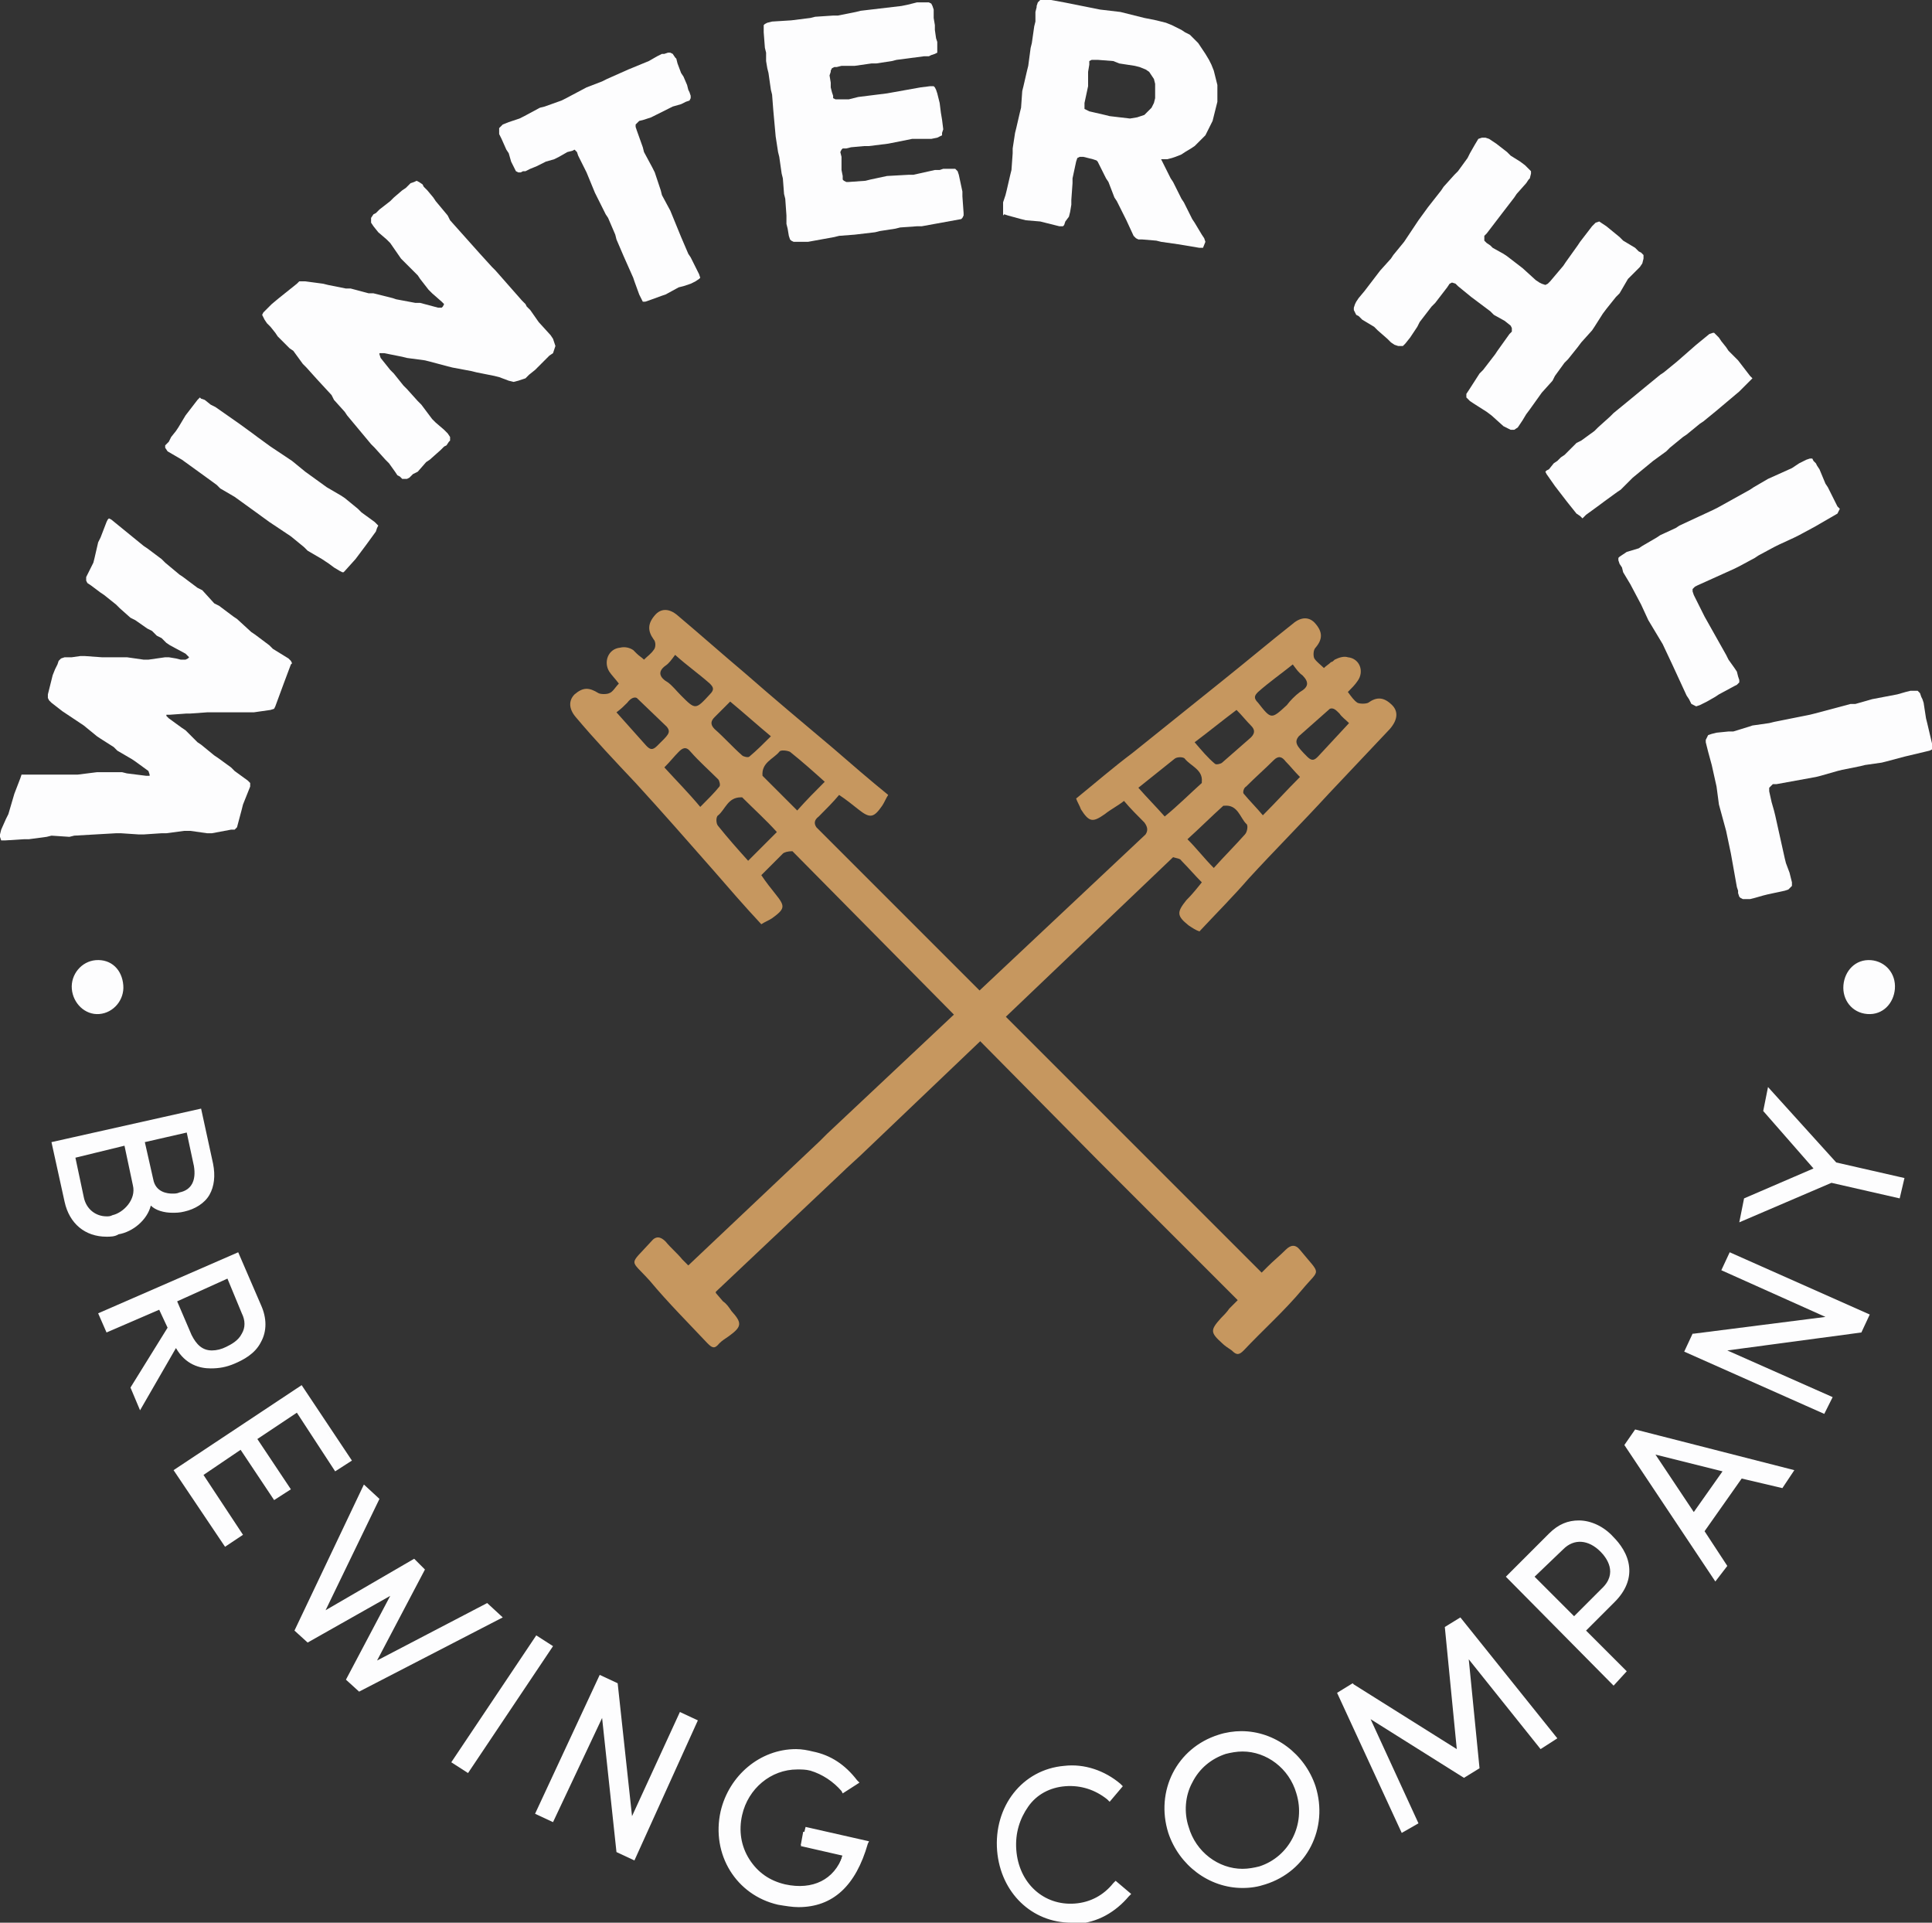 <?xml version="1.0" encoding="utf-8"?>
<!-- Generator: Adobe Illustrator 19.0.1, SVG Export Plug-In . SVG Version: 6.00 Build 0)  -->
<svg version="1.1" id="Layer_1" xmlns="http://www.w3.org/2000/svg" xmlns:xlink="http://www.w3.org/1999/xlink" x="0px" y="0px"
	 viewBox="-224 316.4 161.4 160.6" style="enable-background:new -224 316.4 161.4 160.6;" xml:space="preserve">
<rect x="-224" y="316.4" width="161.4" height="160.6" fill="#333333" stroke="none"/>
<style type="text/css">
	.st0{fill:#FDFDFE;}
	.st1{fill:#C6975F;}
</style>
<g>
	<polygon class="st0" points="-214.7,359.8 -212,362 -211.7,362.2 -210.5,363.1 -210.2,363.4 -209,364.4 -208.7,364.6 -207.5,365.5 
		-207.1,365.7 -206.1,366.8 -205.7,367 -204.5,367.9 -204.2,368.1 -203,369.2 -202.7,369.4 -201.5,370.3 -201.2,370.6 -199.9,371.4 
		-199.7,371.6 -199.6,371.8 -199.7,371.9 -200.3,373.5 -201,375.4 -201.1,375.6 -201.4,375.7 -202.8,375.9 -203.1,375.9 
		-204.5,375.9 -204.9,375.9 -206.3,375.9 -206.7,375.9 -208.1,376 -208.4,376 -209.8,376.1 -210.1,376.1 -210.1,376.2 -209.9,376.4 
		-208.8,377.2 -208.5,377.4 -207.5,378.4 -207.2,378.6 -206.1,379.5 -205.8,379.7 -204.7,380.5 -204.4,380.8 -203.3,381.6 
		-203.1,381.8 -203.1,382.1 -203.7,383.6 -203.8,384 -204.2,385.5 -204.4,385.7 -204.7,385.7 -206.3,386 -206.7,386 -208.1,385.8 
		-208.6,385.8 -210.1,386 -210.5,386 -212,386.1 -212.4,386.1 -213.9,386 -214.3,386 -217.8,386.2 -218.2,386.3 -219.7,386.2 
		-220.1,386.3 -221.6,386.5 -222,386.5 -223.6,386.6 -223.9,386.6 -224,386.3 -224,386.1 -223.9,385.7 -223.5,384.8 -223.3,384.4 
		-222.8,382.7 -222.3,381.4 -222.2,381.1 -222.1,381.1 -221.8,381.1 -220,381.1 -219.6,381.1 -217.9,381.1 -217.5,381.1 
		-215.9,380.9 -215.5,380.9 -213.8,380.9 -213.4,381 -211.8,381.2 -211.5,381.2 -211.5,381.1 -211.6,380.8 -212.7,380 -213,379.8 
		-214.2,379.1 -214.5,378.8 -215.6,378.1 -215.9,377.9 -217,377 -217.3,376.8 -218.5,376 -218.8,375.8 -219.7,375.1 -219.9,374.9 
		-220,374.7 -220,374.4 -219.7,373.2 -219.6,372.8 -219.4,372.3 -219.2,371.9 -219.1,371.6 -218.9,371.4 -218.6,371.3 -218.4,371.3 
		-218,371.3 -217.3,371.2 -216.9,371.2 -215.5,371.3 -215.1,371.3 -213.8,371.3 -213.4,371.3 -212,371.5 -211.6,371.5 -210.2,371.3 
		-209.9,371.3 -209.3,371.4 -208.9,371.5 -208.5,371.5 -208.3,371.4 -208.2,371.3 -208.5,371 -209.8,370.3 -210.1,370.1 
		-210.5,369.7 -210.9,369.5 -211.3,369.1 -211.7,368.9 -212.7,368.2 -213.1,368 -214,367.2 -214.3,366.9 -215.3,366.1 -215.6,365.9 
		-216.4,365.3 -216.7,365.1 -216.8,364.9 -216.8,364.6 -216.2,363.4 -216.1,363 -215.8,361.7 -215.6,361.3 -215.1,360 -215,359.8 
		-214.9,359.7 	"/>
	<polygon class="st0" points="-195.5,357.8 -195.2,358 -194.1,358.9 -193.8,359.2 -192.7,360 -192.5,360.2 -192.4,360.3 
		-192.5,360.5 -192.6,360.8 -193.4,361.9 -194.3,363.1 -195.2,364.1 -195.3,364.2 -195.4,364.2 -195.6,364.1 -196.1,363.8 
		-196.5,363.5 -196.8,363.3 -197.1,363.1 -198.3,362.4 -198.6,362.1 -199.7,361.2 -200,361 -201.2,360.2 -201.5,360 -202.6,359.2 
		-204.4,357.9 -205.6,357.2 -205.9,356.9 -207,356.1 -208.8,354.8 -210,354.1 -210.2,353.8 -210.2,353.6 -210,353.4 -209.9,353.3 
		-209.7,352.9 -209.3,352.4 -209.1,352.1 -208.5,351.1 -207.5,349.8 -207.3,349.6 -207.2,349.7 -206.9,349.8 -206.4,350.2 
		-206,350.4 -204,351.8 -202.9,352.6 -202.5,352.9 -201.4,353.7 -201.1,353.9 -199.9,354.7 -199.6,354.9 -198.5,355.8 -196.7,357.1 
			"/>
	<polygon class="st0" points="-186.6,334.4 -186.4,334.8 -183.9,337.6 -182.9,338.7 -182.6,339 -180.4,341.5 -180.1,341.8 -180,342 
		-179.7,342.3 -179,343.3 -178,344.4 -177.8,344.7 -177.7,345 -177.6,345.3 -177.7,345.6 -177.8,345.9 -178.1,346.1 -179,347 
		-179.3,347.3 -179.8,347.7 -180.1,348 -180.4,348.1 -180.7,348.2 -181.1,348.3 -181.5,348.2 -182.3,347.9 -182.7,347.8 
		-184.2,347.5 -184.6,347.4 -186.2,347.1 -186.6,347 -188.1,346.6 -188.5,346.5 -190,346.3 -190.4,346.2 -191.9,345.9 -192.3,345.9 
		-192.3,346 -192.2,346.3 -191.4,347.3 -191.1,347.6 -190.3,348.6 -190,348.9 -189.1,349.9 -188.8,350.2 -187.9,351.4 -187.6,351.7 
		-186.9,352.3 -186.6,352.6 -186.4,352.9 -186.4,353.2 -186.5,353.3 -186.7,353.6 -186.9,353.7 -187.2,354 -188.1,354.8 -188.4,355 
		-189.1,355.8 -189.5,356 -189.8,356.3 -190,356.4 -190.2,356.4 -190.4,356.4 -190.6,356.2 -190.8,356.1 -191,355.8 -191.5,355.1 
		-191.8,354.8 -192.7,353.8 -193,353.5 -195,351.1 -195.2,350.8 -196.1,349.8 -196.3,349.4 -197.5,348.1 -198.4,347.1 -198.7,346.8 
		-199.5,345.7 -199.8,345.5 -200.8,344.5 -201,344.2 -201.4,343.7 -201.7,343.4 -201.9,343.1 -202,342.9 -202.1,342.7 -202,342.5 
		-201.8,342.3 -201.3,341.8 -200.7,341.3 -199.2,340.1 -199,339.9 -198.8,339.9 -198.5,339.9 -197,340.1 -196.6,340.2 -195.1,340.5 
		-194.7,340.5 -193.2,340.9 -192.8,340.9 -191.2,341.3 -190.9,341.4 -189.3,341.7 -188.9,341.7 -187.4,342.1 -187.1,342.1 -187,342 
		-186.9,341.8 -187.1,341.6 -187.9,340.9 -188.2,340.6 -188.9,339.7 -189.1,339.4 -190.2,338.3 -190.5,338 -191.4,336.7 
		-191.7,336.4 -192.4,335.8 -192.8,335.3 -193,335 -193,334.8 -193,334.6 -192.8,334.3 -192.6,334.2 -192.3,333.9 -191.4,333.2 
		-191.1,332.9 -190.4,332.3 -190.1,332.1 -189.7,331.7 -189.4,331.6 -189.2,331.5 -189,331.6 -188.7,331.8 -188.6,332 -188.3,332.3 
		-187.8,332.9 -187.6,333.2 	"/>
	<polygon class="st0" points="-167.1,322.5 -166.9,322.8 -166.6,323.5 -166.5,323.9 -166.4,324.1 -166.3,324.4 -166.3,324.6 
		-166.4,324.8 -166.7,324.9 -167.1,325.1 -167.8,325.3 -168.2,325.5 -169.2,326 -169.6,326.2 -170.2,326.4 -170.6,326.5 
		-170.7,326.6 -170.9,326.8 -170.9,327 -170.8,327.3 -170.3,328.7 -170.2,329.1 -169.5,330.4 -169.3,330.8 -168.8,332.3 
		-168.7,332.7 -168,334 -167.1,336.2 -166.5,337.6 -166.3,337.9 -165.8,338.9 -165.6,339.3 -165.5,339.6 -165.6,339.7 -165.9,339.9 
		-166.3,340.1 -166.9,340.3 -167.3,340.4 -168.4,341 -168.7,341.1 -169.8,341.5 -170.1,341.6 -170.3,341.6 -170.4,341.4 -170.6,341 
		-171,339.9 -171.1,339.6 -171.9,337.8 -172.5,336.4 -172.6,336 -173.2,334.6 -173.4,334.3 -174.1,332.9 -174.3,332.5 -175,330.8 
		-175.7,329.4 -175.8,329.1 -176,328.9 -176.2,329 -176.6,329.1 -177.3,329.5 -177.7,329.7 -178.4,329.9 -178.8,330.1 -179.2,330.3 
		-179.7,330.5 -180.1,330.7 -180.3,330.7 -180.5,330.8 -180.7,330.8 -180.9,330.7 -181,330.5 -181.1,330.3 -181.3,329.9 
		-181.5,329.2 -181.7,328.9 -182.1,328 -182.3,327.6 -182.3,327.3 -182.3,327.1 -182.2,327 -182,326.8 -181.5,326.6 -180.6,326.3 
		-180.2,326.1 -178.9,325.4 -178.5,325.3 -177.1,324.8 -176.7,324.6 -175,323.7 -173.7,323.2 -173.3,323 -171.5,322.2 -169.8,321.5 
		-169.1,321.1 -168.7,320.9 -168.5,320.9 -168.2,320.8 -168,320.8 -167.8,320.9 -167.6,321.2 -167.5,321.3 -167.4,321.7 	"/>
	<polygon class="st0" points="-143.6,332.4 -143.6,332.8 -143.5,334.2 -143.5,334.4 -143.6,334.6 -143.7,334.7 -147,335.3 
		-147.4,335.3 -148.8,335.4 -149.2,335.5 -150.5,335.7 -150.9,335.8 -152.6,336 -153.9,336.1 -154.3,336.2 -156.5,336.6 
		-157.4,336.6 -157.7,336.6 -157.9,336.5 -158,336.4 -158.1,336.1 -158.2,335.5 -158.3,335.1 -158.3,334.7 -158.3,334.4 -158.4,333 
		-158.5,332.6 -158.6,331.3 -158.7,330.9 -158.9,329.5 -159,329.1 -159.2,327.8 -159.4,325.6 -159.5,324.3 -159.6,323.9 
		-159.8,322.5 -159.9,322.1 -160,321.5 -160,320.8 -160.1,320.4 -160.2,319.1 -160.2,318.7 -160.2,318.5 -160.1,318.4 -159.9,318.3 
		-159.5,318.2 -157.9,318.1 -156.3,317.9 -155.9,317.8 -154.4,317.7 -154,317.7 -152.5,317.4 -152.1,317.3 -148.7,316.9 
		-148.2,316.8 -147.4,316.6 -146.7,316.6 -146.4,316.6 -146.2,316.7 -146.1,316.9 -146,317.2 -146,317.9 -145.9,318.5 -145.9,318.9 
		-145.8,319.6 -145.7,319.9 -145.7,320.3 -145.7,320.6 -145.7,320.8 -145.9,320.9 -146.2,321 -146.4,321.1 -146.8,321.1 
		-149.1,321.4 -149.5,321.5 -150.8,321.7 -151.2,321.7 -152.6,321.9 -153.7,321.9 -154.1,322 -154.3,322 -154.5,322.1 -154.6,322.3 
		-154.6,322.4 -154.7,322.7 -154.6,323.3 -154.6,323.7 -154.5,324.1 -154.4,324.4 -154.4,324.6 -154.2,324.7 -153.9,324.7 
		-153.1,324.7 -152.3,324.5 -149.9,324.2 -147.1,323.7 -146.3,323.6 -146,323.6 -145.9,323.7 -145.8,323.9 -145.7,324.2 
		-145.6,324.6 -145.5,325 -145.4,325.8 -145.3,326.4 -145.2,327.2 -145.3,327.5 -145.3,327.7 -145.5,327.8 -145.7,327.9 -146.2,328 
		-147.4,328 -147.8,328 -149.8,328.4 -151.4,328.6 -151.8,328.6 -152.9,328.7 -153.3,328.8 -153.6,328.8 -153.7,328.9 -153.8,329.1 
		-153.7,329.5 -153.7,330.2 -153.7,330.6 -153.6,331.1 -153.6,331.4 -153.5,331.5 -153.3,331.6 -153.1,331.6 -151.7,331.5 
		-151.3,331.4 -149.9,331.1 -148.1,331 -147.7,331 -145.9,330.6 -145.5,330.6 -145.2,330.5 -144.2,330.5 -144.1,330.6 -144,330.7 
		-143.9,331 	"/>
	<path class="st0" d="M-129,326.2l0.3-0.1l0.3-0.1l0.3-0.3l0.3-0.3l0.2-0.4l0.1-0.4v-0.4v-0.4v-0.4l-0.1-0.4l-0.2-0.3l-0.2-0.3
		l-0.3-0.2l-0.5-0.2l-0.4-0.1l-1.3-0.2l-0.5-0.2l-1.3-0.1h-0.3h-0.2l-0.2,0.1v0.3l-0.1,0.6v0.4v0.4v0.4l-0.3,1.4v0.3v0.2l0.2,0.1
		l0.2,0.1l1.3,0.3l0.4,0.1l1.7,0.2L-129,326.2z M-123.5,337.1h-0.3l-1.8-0.3l-1.4-0.2l-0.4-0.1l-1.2-0.1h-0.3l-0.2-0.1l-0.2-0.2
		l-0.6-1.3l-0.2-0.4l-0.6-1.2l-0.2-0.3l-0.5-1.3l-0.2-0.3l-0.6-1.2l-0.1-0.2l-0.1-0.1l-0.3-0.1l-0.8-0.2h-0.3l-0.2,0.1l-0.1,0.3
		l-0.3,1.4v0.4l-0.1,1.4v0.4l-0.1,0.6l-0.1,0.4l-0.3,0.4l-0.1,0.3l-0.1,0.1h-0.3l-0.4-0.1l-1.2-0.3l-1.2-0.1l-0.4-0.1l-1.1-0.3
		l-0.3-0.1l-0.1,0.1v-0.3v-0.4v-0.4l0.2-0.6l0.1-0.4l0.3-1.3l0.1-0.4l0.1-1.4v-0.4l0.2-1.3l0.1-0.4l0.3-1.3l0.1-0.4l0.1-1.4l0.1-0.4
		l0.3-1.3l0.1-0.4l0.2-1.5l0.1-0.4l0.2-1.4l0.1-0.4v-0.8l0.1-0.4v-0.1l0.1-0.3l0.2-0.2h0.3h0.2h0.4l1.1,0.2l3,0.6l1.7,0.2l0.4,0.1
		l1.6,0.4l1,0.2l0.4,0.1l0.4,0.1l0.5,0.2l0.4,0.2l0.4,0.2l0.3,0.2l0.4,0.2l0.3,0.3l0.4,0.4l0.2,0.3l0.2,0.3l0.2,0.3l0.3,0.5l0.2,0.4
		l0.2,0.5l0.1,0.4l0.1,0.4l0.1,0.4v0.4v0.4v0.6l-0.1,0.4l-0.1,0.4l-0.1,0.4l-0.1,0.4l-0.2,0.4l-0.2,0.4l-0.2,0.4l-0.3,0.3l-0.3,0.3
		l-0.3,0.3l-0.3,0.2l-0.5,0.3l-0.3,0.2l-0.5,0.2l-0.3,0.1l-0.4,0.1h-0.3h-0.2l0.1,0.2l0.7,1.4l0.2,0.3l0.7,1.4l0.2,0.3l0.7,1.4
		l0.2,0.3l0.6,1l0.2,0.3l0.1,0.3L-123.5,337.1z"/>
	<polygon class="st0" points="-96.2,350.6 -96.5,351 -96.8,351.5 -97,351.8 -97.2,352.1 -97.5,352.3 -97.8,352.3 -98,352.2 
		-98.4,352 -99.4,351.1 -99.8,350.8 -100.9,350.1 -101.2,349.9 -101.5,349.6 -101.5,349.3 -101.3,349 -100.4,347.6 -100.1,347.3 
		-99.1,346 -98.9,345.7 -97.9,344.3 -97.7,344.1 -97.7,343.8 -97.8,343.6 -98.3,343.2 -99.2,342.7 -99.5,342.4 -101.1,341.2 
		-102.2,340.3 -102.4,340.1 -102.7,340 -102.9,340.1 -103.1,340.4 -104.1,341.7 -104.4,342 -105.4,343.3 -105.6,343.7 -106.2,344.6 
		-106.6,345.1 -106.8,345.3 -107.2,345.3 -107.5,345.2 -107.8,345 -108.1,344.7 -108.9,344 -109.2,343.7 -110.2,343.1 -110.5,342.8 
		-110.7,342.7 -110.8,342.5 -110.9,342.3 -110.9,342.1 -110.8,341.8 -110.7,341.6 -110.5,341.3 -110,340.7 -108.7,339 -107.8,338 
		-107.6,337.7 -106.7,336.6 -106.5,336.3 -105.7,335.1 -105.5,334.8 -104.7,333.7 -103.6,332.3 -103.4,332 -102.5,331 -102.2,330.7 
		-101.4,329.6 -101.2,329.2 -100.8,328.5 -100.5,328 -100.2,327.9 -99.9,327.9 -99.6,328 -99.3,328.2 -99,328.4 -98.1,329.1 
		-97.8,329.4 -97,329.9 -96.6,330.2 -96.4,330.4 -96.1,330.7 -96.1,330.9 -96.2,331.3 -96.3,331.4 -96.5,331.7 -97.3,332.6 
		-97.5,332.9 -98.5,334.2 -99.8,335.9 -100,336.1 -100,336.4 -100,336.5 -99.8,336.7 -99.5,336.9 -99.3,337.1 -98.4,337.6 
		-98.1,337.8 -96.8,338.8 -95.7,339.8 -95.4,340 -95.2,340.1 -94.9,340.2 -94.7,340.1 -94.5,339.9 -93.4,338.6 -93.2,338.3 
		-92.2,336.9 -92,336.6 -91,335.3 -90.7,335 -90.4,334.9 -90.1,335.1 -89.8,335.3 -88.7,336.2 -88.4,336.5 -87.4,337.1 -87.1,337.4 
		-86.9,337.5 -86.7,337.7 -86.7,338 -86.8,338.4 -87,338.7 -87.7,339.4 -88,339.7 -88.7,340.9 -89,341.2 -89.8,342.2 -90.1,342.6 
		-90.8,343.7 -91,344 -91.9,345 -92.2,345.4 -93,346.4 -93.3,346.7 -94.1,347.8 -94.3,348.2 -95.2,349.2 	"/>
	<polygon class="st0" points="-88.6,357.3 -88.9,357.5 -90,358.3 -90.4,358.6 -91.5,359.4 -91.7,359.6 -91.8,359.7 -92,359.5 
		-92.3,359.3 -93.1,358.3 -94.1,357 -94.8,356 -94.9,355.8 -94.8,355.7 -94.6,355.6 -94.2,355.1 -93.9,354.9 -93.6,354.6 
		-93.3,354.4 -92.3,353.4 -91.9,353.2 -90.8,352.4 -90.5,352.1 -89.5,351.2 -89.2,350.9 -88.1,350 -86.4,348.6 -85.3,347.7 
		-85,347.5 -83.9,346.6 -82.3,345.2 -81.2,344.3 -80.9,344.2 -80.8,344.2 -80.6,344.4 -80.4,344.6 -80.2,344.9 -79.8,345.4 
		-79.6,345.7 -78.8,346.5 -77.8,347.8 -77.6,348 -77.7,348.1 -77.9,348.3 -78.4,348.8 -78.7,349.1 -80.6,350.7 -81.7,351.6 
		-82,351.8 -83.1,352.7 -83.4,352.9 -84.5,353.8 -84.8,354.1 -85.9,354.9 -87.6,356.3 	"/>
	<polygon class="st0" points="-81.4,375 -81.8,375.2 -82,375.3 -82.3,375.4 -82.5,375.3 -82.7,375.2 -82.8,375 -82.9,374.8 
		-83.1,374.5 -84.3,371.9 -85.1,370.2 -86.3,368.2 -86.9,366.9 -87.8,365.2 -88.4,364.2 -88.5,363.8 -88.7,363.5 -88.8,363.2 
		-88.8,363 -88.7,362.9 -88.4,362.7 -88.1,362.5 -87.1,362.2 -86.8,362 -85.6,361.3 -85.3,361.1 -84,360.5 -83.7,360.3 -80.9,359 
		-80.5,358.8 -77.8,357.3 -77.5,357.1 -76.3,356.4 -74.3,355.5 -73.7,355.1 -73.3,354.9 -73.1,354.8 -72.8,354.7 -72.6,354.7 
		-72.5,354.9 -72.3,355.1 -72.2,355.3 -72,355.6 -71.5,356.8 -71.3,357.1 -70.5,358.7 -70.3,358.9 -70.4,359.1 -70.5,359.3 
		-72.4,360.4 -73.7,361.1 -74.1,361.3 -75.4,361.9 -75.8,362.1 -77.1,362.8 -77.4,363 -78.7,363.7 -79.1,363.9 -82.2,365.3 
		-82.4,365.4 -82.5,365.5 -82.6,365.6 -82.6,365.8 -82.5,366.1 -82.1,366.9 -81.8,367.5 -81.6,367.9 -79.8,371.1 -79.6,371.5 
		-79.1,372.2 -78.9,372.5 -78.8,372.9 -78.7,373.2 -78.7,373.4 -78.9,373.6 -79.1,373.7 -80.4,374.4 -80.7,374.6 	"/>
	<polygon class="st0" points="-77.4,391.4 -77.8,391.5 -78.1,391.5 -78.4,391.5 -78.6,391.4 -78.7,391.3 -78.8,391 -78.8,390.8 
		-78.9,390.5 -79.4,387.7 -79.8,385.8 -80.4,383.6 -80.6,382.1 -81,380.3 -81.3,379.2 -81.4,378.8 -81.5,378.4 -81.5,378.2 
		-81.4,378 -81.3,377.8 -81,377.7 -80.6,377.6 -79.6,377.5 -79.2,377.5 -77.9,377.1 -77.6,377 -76.2,376.8 -75.8,376.7 -72.8,376.1 
		-72.4,376 -69.4,375.2 -69,375.2 -67.6,374.8 -65.5,374.4 -64.8,374.2 -64.4,374.1 -64.2,374.1 -63.8,374.1 -63.7,374.2 
		-63.6,374.3 -63.5,374.6 -63.4,374.8 -63.3,375.1 -63.1,376.4 -63,376.8 -62.6,378.5 -62.6,378.8 -62.6,379 -62.8,379.1 
		-64.9,379.6 -66.4,380 -66.8,380.1 -68.2,380.3 -68.6,380.4 -70.1,380.7 -70.5,380.8 -71.9,381.2 -72.3,381.3 -75.6,381.9 
		-75.9,381.9 -76,382 -76.1,382.1 -76.2,382.2 -76.2,382.5 -76,383.4 -75.8,384.1 -75.7,384.5 -74.9,388.1 -74.8,388.5 -74.5,389.3 
		-74.4,389.7 -74.3,390.1 -74.3,390.4 -74.5,390.6 -74.6,390.7 -74.9,390.8 -76.3,391.1 -76.7,391.2 	"/>
	<g>
		<path class="st0" d="M-213.7,398.7c0.1,1.2-0.8,2.3-2,2.4s-2.2-0.9-2.3-2.1s0.8-2.3,2-2.4C-214.7,396.5-213.8,397.4-213.7,398.7"
			/>
		<path class="st0" d="M-211.5,415c0.3,1.3,1.4,1.6,2.5,1.4c1.2-0.3,1.7-1.3,1.4-2.5l-0.7-3.1l-4,0.9L-211.5,415z M-213.3,411.9
			l-4.7,1l0.8,3.6c0.3,1.4,1.5,2,2.7,1.7c1.1-0.2,2.3-1.5,1.9-2.9L-213.3,411.9z M-211.6,416.6c0,1.3-1.2,2.5-2.6,2.8
			c-1.8,0.4-3.6-0.5-4.1-2.6l-1.1-4.8l12-2.7l1,4.4c0.4,1.9-0.4,3.4-2.3,3.8C-209.8,417.7-211,417.6-211.6,416.6"/>
		<path class="st0" d="M-211.9,411.8l0.7,3.1c0.2,1.1,1.2,1.2,1.6,1.2c0.2,0,0.4,0,0.6-0.1c1-0.2,1.4-1,1.2-2.2l-0.6-2.8
			L-211.9,411.8z M-209.6,416.6c-1.1,0-1.9-0.6-2.1-1.6l-0.8-3.6l4.5-1l0.7,3.3c0.3,1.4-0.3,2.5-1.6,2.8
			C-209.1,416.6-209.4,416.6-209.6,416.6 M-217.7,413.1l0.7,3.3c0.2,1,1,1.6,1.9,1.6c0.2,0,0.3,0,0.5-0.1c0.9-0.2,2-1.3,1.7-2.5
			l-0.7-3.3L-217.7,413.1z M-215,418.5c-1.2,0-2.2-0.8-2.4-2l-0.9-3.8l5.2-1.2l0.8,3.8c0.3,1.5-0.9,2.9-2.1,3.2
			C-214.6,418.5-214.8,418.5-215,418.5 M-219.1,412.2l1,4.5c0.3,1.5,1.5,2.5,3,2.5c0.3,0,0.5,0,0.8-0.1c1.1-0.3,2.4-1.4,2.4-2.5
			v-0.9l0.5,0.8c0.4,0.6,1,0.9,1.8,0.9c0.3,0,0.6,0,0.9-0.1c0.8-0.2,1.5-0.6,1.8-1.2c0.4-0.6,0.5-1.4,0.3-2.3l-0.9-4.1L-219.1,412.2
			z M-215.1,419.7c-1.8,0-3.1-1.1-3.5-2.9l-1.1-5l12.5-2.8l1,4.6c0.2,1,0.1,1.9-0.3,2.6c-0.4,0.7-1.2,1.2-2.1,1.4
			c-0.4,0.1-0.7,0.1-1,0.1c-0.7,0-1.4-0.2-1.8-0.6c-0.3,1.2-1.5,2.2-2.7,2.4C-214.4,419.7-214.8,419.7-215.1,419.7"/>
		<path class="st0" d="M-204.8,422.9l-4.7,2l1.3,3c0.7,1.6,2.1,1.6,3.3,1.1c1.2-0.5,2.1-1.6,1.5-3.1L-204.8,422.9z M-212.2,433.7
			l-0.6-1.3l3.1-5l-0.8-1.9l-4.5,1.9l-0.5-1.1l11.3-4.9l1.8,4.2c1,2.3-0.4,3.9-2.1,4.6c-1.7,0.7-3.7,0.7-4.7-1.5L-212.2,433.7z"/>
		<path class="st0" d="M-209.2,425.1l1.2,2.8c0.4,0.8,0.9,1.3,1.7,1.3c0.4,0,0.8-0.1,1.2-0.3c0.4-0.2,1-0.5,1.3-1.1
			c0.3-0.5,0.3-1.1,0-1.7l-1.2-2.9L-209.2,425.1z M-206.2,429.6c-0.7,0-1.6-0.3-2.2-1.6l-1.4-3.2l5.2-2.2l1.4,3.3
			c0.3,0.8,0.3,1.5-0.1,2.1c-0.4,0.7-1.1,1.1-1.6,1.3C-205.3,429.5-205.8,429.6-206.2,429.6 M-212.5,432.4l0.3,0.8l3-5l0.2,0.4
			c0.5,1.2,1.5,1.8,2.6,1.8c0.5,0,1.2-0.1,1.8-0.4c0.6-0.3,1.5-0.8,2-1.6c0.4-0.8,0.4-1.7,0-2.7l-1.7-4l-10.8,4.7l0.3,0.6l4.4-1.9
			l1,2.3L-212.5,432.4z M-212.3,434.2l-0.8-1.9l3.1-5l-0.7-1.5l-4.4,1.9l-0.7-1.6l11.7-5.1l1.9,4.4c0.5,1.1,0.5,2.2,0,3.1
			c-0.5,1-1.5,1.5-2.2,1.8c-0.7,0.3-1.3,0.4-2,0.4c-0.9,0-2.1-0.3-2.9-1.7L-212.3,434.2z"/>
	</g>
	<polygon class="st0" points="-195,438.3 -195.9,438.9 -199.2,434.1 -202.9,436.6 -200.1,440.8 -201.1,441.5 -203.9,437.2 
		-207.4,439.6 -204.1,444.6 -205.1,445.3 -209.1,439.3 -198.9,432.4 	"/>
	<path class="st0" d="M-208.7,439.3l3.7,5.6l0.6-0.4l-3.3-5l4-2.6l2.8,4.2l0.6-0.4l-2.8-4.2l4.2-2.8l3.2,4.9l0.6-0.4l-3.6-5.4
		L-208.7,439.3z M-205.2,445.6l-4.3-6.4l10.7-7.1l4.2,6.3l-1.4,0.9l-3.2-4.9l-3.3,2.2l2.8,4.2l-1.4,0.9l-2.8-4.2l-3.1,2.1l3.3,5
		L-205.2,445.6z"/>
	<polygon class="st0" points="-182.4,451.4 -193.9,457.4 -194.7,456.6 -190.7,449 -198.2,453.2 -199,452.5 -193.5,440.7 
		-192.6,441.6 -197.3,451.5 -189.4,446.9 -188.7,447.6 -193,455.7 -183.3,450.5 	"/>
	<path class="st0" d="M-194.4,456.5l0.5,0.5l11.1-5.7l-0.5-0.5l-10.3,5.4l4.6-8.7l-0.4-0.4l-8.5,4.9l5.1-10.5l-0.5-0.5l-5.4,11.4
		l0.5,0.5l8.1-4.6L-194.4,456.5z M-194,457.7l-1.1-1l3.7-7l-6.9,3.9l-1.1-1l5.8-12.2l1.3,1.2l-4.5,9.3l7.4-4.3l0.9,0.9l-4,7.6
		l9.2-4.8l1.3,1.2L-194,457.7z"/>
	
		<rect x="-182.6" y="452.5" transform="matrix(-0.832 -0.554 0.554 -0.832 -587.773 739.54)" class="st0" width="1.2" height="12.3"/>
	<path class="st0" d="M-185.6,463.4l0.6,0.4l6.5-9.8l-0.6-0.4L-185.6,463.4z M-184.9,464.5l-1.4-0.9l7.1-10.6l1.4,0.9L-184.9,464.5z
		"/>
	<polygon class="st0" points="-172.2,471 -173.5,459 -177.9,468.3 -178.9,467.8 -173.8,456.7 -172.6,457.2 -171.3,469.1 -167,459.8 
		-165.9,460.3 -171.1,471.5 	"/>
	<path class="st0" d="M-172,470.8l0.7,0.3l5-10.7l-0.6-0.3l-4.6,9.9l-1.3-12.6l-0.8-0.4l-5,10.7l0.6,0.3l4.6-9.9L-172,470.8z
		 M-171,471.8l-1.5-0.7l-1.2-11.2l-4.1,8.7l-1.5-0.7l5.4-11.6l1.5,0.7l1.2,11.1l4-8.7l1.5,0.7L-171,471.8z"/>
	<g>
		<path class="st0" d="M-152,470.5c-0.9,4.1-3.5,5.6-6.9,4.8c-3.4-0.8-5.4-4.1-4.6-7.5c0.8-3.4,4-5.6,7.4-4.8
			c1.5,0.3,2.7,1.2,3.5,2.3l-1,0.6c-0.7-0.8-1.6-1.5-2.8-1.7c-2.8-0.6-5.4,1.1-6,3.9c-0.6,2.8,1,5.5,3.7,6.1
			c2.6,0.6,4.5-0.5,5.1-2.9l-3.5-0.8l0.2-1.1L-152,470.5z"/>
		<path class="st0" d="M-157.5,463.1c-2.8,0-5.2,2-5.8,4.8c-0.7,3.3,1.2,6.5,4.4,7.2c0.6,0.1,1.1,0.2,1.6,0.2c2.5,0,4.2-1.6,5-4.5
			l-4.3-1l-0.1,0.6l3.5,0.8l-0.1,0.3c-0.7,2.5-2.8,3.6-5.4,3c-1.4-0.3-2.6-1.2-3.3-2.4c-0.7-1.2-1-2.6-0.6-4
			c0.6-2.5,2.7-4.2,5.1-4.2c0.4,0,0.8,0,1.2,0.1c1.1,0.2,2,0.8,2.8,1.7l0.6-0.4c-0.8-1-1.9-1.7-3.2-1.9
			C-156.6,463.1-157.1,463.1-157.5,463.1 M-157.3,475.7L-157.3,475.7c-0.5,0-1.1-0.1-1.7-0.2c-3.5-0.8-5.6-4.2-4.8-7.8
			c0.7-3,3.3-5.2,6.3-5.2c0.5,0,1,0.1,1.4,0.2c1.5,0.3,2.7,1.1,3.7,2.4l0.2,0.2l-1.4,0.9l-0.1-0.2c-0.7-0.8-1.6-1.4-2.6-1.7
			c-0.4-0.1-0.7-0.1-1.1-0.1c-2.2,0-4.1,1.6-4.6,3.8c-0.3,1.3-0.1,2.6,0.6,3.7c0.7,1.1,1.7,1.8,3,2.1c2.3,0.5,4.1-0.4,4.8-2.4
			l-3.5-0.8l0.4-1.6l5.3,1.2l-0.1,0.2C-152.5,473.9-154.4,475.7-157.3,475.7"/>
		<path class="st0" d="M-129.8,474.5c-1,1.2-2.5,2.1-4.2,2.2c-3.5,0.3-6.2-2.3-6.5-5.8s1.9-6.5,5.4-6.8c1.7-0.1,3.3,0.4,4.5,1.5
			l-0.7,0.9c-1-0.8-2.3-1.3-3.7-1.2c-2.8,0.2-4.6,2.7-4.3,5.5c0.2,2.8,2.4,4.9,5.2,4.7c1.4-0.1,2.6-0.8,3.4-1.8L-129.8,474.5z"/>
		<path class="st0" d="M-134.5,464.4c-0.2,0-0.4,0-0.5,0c-3.2,0.3-5.5,3.1-5.2,6.5c0.3,3.2,2.7,5.5,5.7,5.5l0,0c0.2,0,0.3,0,0.5,0
			c1.5-0.1,2.9-0.8,3.9-1.9l-0.5-0.4c-0.9,1-2.1,1.6-3.4,1.7c-2.9,0.3-5.2-1.9-5.5-4.9c-0.1-1.5,0.2-2.8,1.1-3.9
			c0.8-1.1,2.1-1.8,3.5-1.9c1.3-0.1,2.6,0.3,3.7,1.1l0.4-0.5C-131.9,464.9-133.2,464.4-134.5,464.4 M-134.5,477L-134.5,477
			c-3.3,0-5.9-2.5-6.2-6c-0.3-3.7,2.1-6.8,5.6-7.1c1.7-0.2,3.4,0.4,4.7,1.5l0.2,0.2l-1.1,1.3l-0.2-0.2c-1-0.8-2.2-1.2-3.5-1.1
			c-1.3,0.1-2.4,0.7-3.1,1.7c-0.7,1-1.1,2.2-1,3.6c0.2,2.8,2.3,4.7,4.9,4.5c1.3-0.1,2.4-0.7,3.2-1.7l0.2-0.2l1.3,1.1l-0.2,0.2
			c-1.1,1.3-2.6,2.2-4.4,2.3C-134.1,477-134.3,477-134.5,477"/>
		<path class="st0" d="M-118.7,472.4c2.7-0.8,4.1-3.7,3.3-6.4c-0.8-2.7-3.6-4.3-6.3-3.4c-2.7,0.8-4.1,3.7-3.2,6.4
			C-124.1,471.8-121.4,473.3-118.7,472.4 M-122.1,461.5c3.3-1,6.8,0.8,7.8,4.2c1,3.3-0.7,6.8-4,7.9c-3.3,1-6.7-0.8-7.8-4.2
			C-127.1,466.1-125.4,462.6-122.1,461.5"/>
		<path class="st0" d="M-120.2,462.7c-0.5,0-1,0.1-1.4,0.2c-1.2,0.4-2.2,1.2-2.8,2.4c-0.6,1.1-0.7,2.5-0.3,3.7
			c0.6,2.1,2.5,3.5,4.5,3.5c0.5,0,1-0.1,1.4-0.2c2.5-0.8,3.9-3.5,3.1-6.1C-116.3,464.1-118.2,462.7-120.2,462.7 M-120.2,472.9
			c-2.3,0-4.3-1.5-5-3.8c-0.4-1.4-0.3-2.8,0.3-4.1c0.6-1.3,1.7-2.2,3.1-2.6c0.5-0.2,1-0.2,1.6-0.2c2.3,0,4.3,1.5,5.1,3.8
			c0.9,2.9-0.6,5.8-3.4,6.7C-119.1,472.8-119.7,472.9-120.2,472.9 M-120.2,461.5c-0.6,0-1.2,0.1-1.8,0.3c-3.2,1-4.9,4.3-3.8,7.6
			c0.8,2.6,3.1,4.3,5.7,4.3l0,0c0.6,0,1.2-0.1,1.8-0.3c3.2-1,4.9-4.3,3.9-7.5C-115.3,463.2-117.6,461.5-120.2,461.5 M-120.2,474.1
			L-120.2,474.1c-2.8,0-5.3-1.9-6.2-4.6c-1.1-3.5,0.7-7.1,4.2-8.2c0.6-0.2,1.3-0.3,1.9-0.3c2.8,0,5.3,1.9,6.2,4.6
			c1.1,3.5-0.7,7.1-4.2,8.2C-118.9,474-119.5,474.1-120.2,474.1"/>
	</g>
	<polygon class="st0" points="-103,452.3 -102,451.7 -94.3,461.4 -95.3,462 -101.7,454 -100.7,463.8 -101.7,464.4 -110.1,459.2 
		-105.8,468.5 -106.8,469.1 -112,457.9 -111,457.2 -102,462.9 	"/>
	<path class="st0" d="M-111.7,458l5,10.8l0.6-0.3l-4.6-9.9l8.9,5.6l0.7-0.5l-1-10.5l6.8,8.5l0.5-0.3l-7.4-9.3l-0.7,0.4l1.1,11
		l-9.3-5.9L-111.7,458z M-106.9,469.5l-5.4-11.7l1.3-0.8l0.1,0.1l8.6,5.4l-1-10.2l1.3-0.8l8.1,10.1l-1.4,0.9l-6-7.5l0.9,9.1
		l-1.3,0.8l-7.8-4.9l4,8.7L-106.9,469.5z"/>
	<g>
		<path class="st0" d="M-96.1,448.1l3.6,3.7l2.5-2.5c1.2-1.2,0.8-2.6-0.1-3.5c-0.9-0.9-2.3-1.4-3.4-0.2L-96.1,448.1z M-94.4,444.7
			c1.8-1.8,3.8-1.1,5.1,0.2c1.3,1.3,1.9,3.3,0.2,5.1l-2.6,2.6l3.4,3.4l-0.9,0.8l-8.6-8.8L-94.4,444.7z"/>
		<path class="st0" d="M-95.8,448.1l3.3,3.3l2.3-2.3c1.4-1.3,0.4-2.6-0.1-3.1c-1-1-2.2-1.1-3.1-0.2L-95.8,448.1z M-92.5,452.1l-4-4
			l2.8-2.7c1.1-1.1,2.6-1,3.8,0.2c1,1,1.5,2.5,0.1,3.8L-92.5,452.1z M-97.5,448.1l8.3,8.4l0.5-0.5l-3.4-3.4l2.8-2.7
			c0.8-0.8,1.1-1.6,1-2.5c-0.1-0.8-0.5-1.6-1.2-2.2c-0.8-0.8-1.7-1.2-2.6-1.2c-0.8,0-1.5,0.3-2.2,1L-97.5,448.1z M-89.2,457.2
			l-9-9.1l3.6-3.6c0.8-0.8,1.6-1.1,2.5-1.1c1,0,2.1,0.5,2.9,1.4c0.5,0.5,1.2,1.4,1.3,2.5c0.1,1-0.3,2-1.2,2.9l-2.4,2.4l3.4,3.4
			L-89.2,457.2z"/>
	</g>
	<path class="st0" d="M-86.3,437.5l3.8,5.6l2.8-4L-86.3,437.5z M-80.7,448l-7.3-11l0.7-1l12.8,3.2l-0.7,1l-3.4-0.8l-3.3,4.6l1.9,2.9
		L-80.7,448z"/>
	<path class="st0" d="M-85.7,437.9l3.2,4.8l2.4-3.4L-85.7,437.9z M-82.6,443.6l-4.3-6.5l7.6,1.9L-82.6,443.6z M-87.7,437.1l7,10.5
		l0.4-0.6l-1.9-2.9l3.5-4.9l3.4,0.8l0.4-0.6l-12.2-3.1L-87.7,437.1z M-80.7,448.5l-7.6-11.4l0.9-1.3l13.3,3.4l-1,1.5l-3.4-0.8
		l-3.1,4.4l1.9,2.9L-80.7,448.5z"/>
	<polygon class="st0" points="-68.7,427.3 -80.7,428.9 -71.2,433 -71.7,434.1 -83,429.1 -82.4,428 -70.6,426.5 -79.9,422.3 
		-79.5,421.2 -68.2,426.2 	"/>
	<path class="st0" d="M-82.6,429l10.8,4.8l0.3-0.6l-10-4.4l12.7-1.7l0.3-0.7l-10.8-4.8l-0.3,0.6l9.9,4.4l-12.6,1.6L-82.6,429z
		 M-71.6,434.5l-11.7-5.2l0.7-1.5h0.1l11-1.4l-8.7-3.9l0.7-1.5l11.7,5.2l-0.7,1.5l-11.2,1.5l8.8,3.9L-71.6,434.5z"/>
	<polygon class="st0" points="-65,415 -65.3,416.2 -70.9,415 -78.3,418 -78,416.7 -72,414.1 -76.3,409.2 -76,407.8 -70.6,413.8 	"/>
	<path class="st0" d="M-77.8,416.8l-0.2,0.8l7.1-2.9l5.4,1.2l0.2-0.7l-5.4-1.2l-0.1-0.1l-5.1-5.6l-0.2,0.8l4.5,5.1L-77.8,416.8z
		 M-78.7,418.5l0.4-2l5.8-2.5l-4.2-4.8l0.4-2l5.7,6.3l5.7,1.3l-0.4,1.7l-5.7-1.3L-78.7,418.5z"/>
	<g>
		<path class="st1" d="M-160.3,381.2L-160.3,381.2c-0.1-1.1,0.9-1.4,1.4-2c0.1-0.2,0.7-0.1,0.9,0c1,0.8,1.9,1.6,2.9,2.5
			c-0.8,0.8-1.5,1.5-2.3,2.4C-158.3,383.2-159.3,382.2-160.3,381.2 M-161.5,388.3c-0.9-1-1.7-1.9-2.5-2.9c-0.2-0.2-0.2-0.8,0-0.9
			c0.6-0.5,0.8-1.5,1.9-1.5h0.1c1,1,2,1.9,2.9,2.9C-160,386.8-160.7,387.5-161.5,388.3 M-165.5,383.8c-1-1.2-2-2.2-3-3.3
			c0.5-0.5,0.8-0.9,1.2-1.3c0.3-0.3,0.6-0.5,1,0c0.7,0.8,1.5,1.5,2.3,2.3c0.1,0.1,0.2,0.5,0.1,0.6
			C-164.3,382.6-164.9,383.2-165.5,383.8 M-170,378.7c-0.8-0.9-1.6-1.8-2.5-2.8c0.4-0.3,0.6-0.5,0.9-0.8c0.3-0.4,0.6-0.5,0.8-0.4
			l2.5,2.4c0.4,0.5,0.1,0.7-0.8,1.6C-169.5,379.1-169.7,379-170,378.7 M-168.4,372c0.3-0.2,0.5-0.5,0.8-0.9c1,0.9,2,1.6,2.9,2.4
			c0.3,0.3,0.4,0.5,0,0.9c-1.2,1.3-1.2,1.3-2.4,0.1c-0.4-0.4-0.7-0.8-1.1-1.1C-168.9,373-169.1,372.5-168.4,372 M-163,375
			c1.2,1,2.2,1.9,3.4,2.9c-0.6,0.6-1.2,1.2-1.8,1.7c-0.1,0.1-0.5,0-0.6-0.1c-0.8-0.7-1.5-1.5-2.3-2.2c-0.4-0.4-0.3-0.7,0-1
			C-163.9,375.9-163.5,375.5-163,375 M-115.4,420.8c-0.4-0.5-0.8-0.4-1.2,0c-0.5,0.5-1,0.9-1.5,1.4l-0.5,0.5l-11.6-11.6l0,0
			l-25.6-25.6c-0.2-0.3-0.2-0.6,0.2-0.9c0.6-0.6,1.2-1.2,1.7-1.8c0.6,0.4,1.1,0.8,1.6,1.2c1,0.8,1.3,0.7,2-0.3
			c0.2-0.3,0.3-0.6,0.5-0.9c-1.6-1.3-3.1-2.6-4.6-3.9c-2.5-2.1-5-4.2-7.4-6.3c-1.9-1.6-3.7-3.2-5.6-4.8c-0.7-0.6-1.4-0.6-1.9,0
			c-0.6,0.7-0.6,1.3-0.1,2c0.2,0.2,0.2,0.7,0,0.9c-0.2,0.3-0.5,0.5-0.8,0.8c-0.2-0.2-0.4-0.3-0.6-0.5l0,0l0,0
			c-0.1-0.1-0.2-0.2-0.3-0.3c-0.3-0.2-0.7-0.3-1.1-0.2c-1,0.1-1.4,1.2-0.9,2c0.2,0.3,0.5,0.6,0.8,1c-0.3,0.3-0.5,0.7-0.8,0.8
			c-0.2,0.1-0.7,0.1-0.9,0c-0.8-0.5-1.3-0.5-2,0.1c-0.5,0.5-0.5,1.2,0.1,1.9c1.6,1.9,3.3,3.7,5,5.5c2.2,2.4,4.3,4.8,6.5,7.3
			c1.3,1.5,2.6,3,4,4.5c0.3-0.2,0.6-0.3,0.9-0.5c1.1-0.8,1.1-1,0.3-2c-0.4-0.5-0.8-1-1.2-1.6c0.6-0.6,1.2-1.2,1.8-1.8
			c0.1-0.1,0.4-0.2,0.8-0.2l25.5,25.8l0,0l11.7,11.7l0,0l-0.7,0.7c-0.2,0.3-0.5,0.6-0.7,0.8c-0.9,1-0.9,1.2,0.1,2.1
			c0.2,0.2,0.5,0.4,0.8,0.6c0.4,0.4,0.6,0.4,1,0c1.6-1.7,3.4-3.3,4.9-5.1S-113.6,423-115.4,420.8"/>
		<path class="st1" d="M-113.9,379.6c-0.3,0.3-0.5,0.4-0.9,0c-0.9-0.9-1.1-1.2-0.7-1.7l2.6-2.3c0.3-0.1,0.5,0.1,0.8,0.4
			c0.2,0.3,0.5,0.5,0.8,0.8 M-118.5,384.5c-0.5-0.6-1.1-1.2-1.6-1.8c-0.1-0.1,0-0.5,0.2-0.6c0.8-0.8,1.6-1.5,2.3-2.2
			c0.4-0.4,0.7-0.3,1,0.1c0.4,0.4,0.7,0.8,1.2,1.3C-116.5,382.4-117.4,383.4-118.5,384.5 M-120,386.1c-0.8,0.9-1.7,1.8-2.6,2.8
			c-0.8-0.8-1.4-1.6-2.2-2.4c1-0.9,2-1.9,3-2.8h0.1c1.1-0.1,1.3,1,1.8,1.5C-119.7,385.3-119.8,385.9-120,386.1 M-126.7,384.6
			c-0.8-0.9-1.5-1.6-2.2-2.4c1-0.8,2-1.6,3-2.4c0.2-0.2,0.8-0.2,0.9,0c0.5,0.6,1.5,0.9,1.4,1.9v0.1
			C-124.6,382.7-125.6,383.7-126.7,384.6 M-120.7,375.7c0.5,0.5,0.8,0.9,1.2,1.3c0.3,0.3,0.4,0.6,0,1c-0.8,0.7-1.6,1.4-2.4,2.1
			c-0.1,0.1-0.5,0.2-0.6,0.1c-0.6-0.5-1.1-1.1-1.7-1.8C-123,377.5-121.9,376.6-120.7,375.7 M-118.9,374.2c0.9-0.8,1.9-1.5,2.9-2.3
			c0.3,0.4,0.5,0.7,0.8,0.9c0.6,0.6,0.5,1-0.2,1.4c-0.4,0.3-0.8,0.7-1.1,1.1c-1.3,1.2-1.3,1.2-2.4-0.2
			C-119.3,374.7-119.2,374.5-118.9,374.2 M-107.7,375.3c-0.7-0.7-1.3-0.7-2-0.2c-0.2,0.1-0.7,0.1-0.9,0c-0.3-0.2-0.5-0.5-0.8-0.9
			c0.3-0.3,0.6-0.6,0.8-0.9c0.6-0.8,0.2-1.9-0.8-2c-0.3-0.1-0.7,0-1.1,0.2c-0.1,0.1-0.2,0.2-0.3,0.2l0,0l0,0
			c-0.2,0.2-0.4,0.3-0.6,0.5c-0.3-0.3-0.6-0.5-0.8-0.8c-0.1-0.2-0.1-0.7,0.1-0.9c0.6-0.7,0.6-1.3,0-2c-0.5-0.6-1.2-0.6-1.9,0
			c-1.9,1.5-3.8,3.1-5.8,4.7c-2.5,2-5.1,4.1-7.6,6.1c-1.6,1.2-3.1,2.5-4.7,3.8c0.1,0.3,0.3,0.6,0.4,0.9c0.7,1.1,1,1.1,2,0.4
			c0.5-0.4,1.1-0.7,1.6-1.1c0.5,0.6,1.1,1.2,1.7,1.8c0.3,0.4,0.3,0.7,0.1,1l-26.6,25l-0.5,0.5l-0.1,0.1l-11,10.4l-0.5-0.5
			c-0.4-0.5-1-1-1.4-1.5c-0.4-0.4-0.8-0.5-1.2,0c-1.9,2.1-1.8,1.4-0.1,3.3c1.5,1.8,3.2,3.5,4.8,5.2c0.4,0.4,0.6,0.5,1,0
			c0.2-0.2,0.5-0.4,0.8-0.6c1.1-0.8,1.1-1.1,0.2-2.1c-0.2-0.3-0.4-0.6-0.7-0.8l-0.6-0.7c0,0,0,0,0-0.1l10.8-10.2l0.1-0.1l1.2-1.1
			l0,0L-126,388c0.3,0.1,0.6,0.1,0.7,0.3c0.6,0.6,1.1,1.2,1.7,1.8c-0.4,0.5-0.8,1-1.3,1.5c-0.8,1-0.8,1.3,0.2,2.1
			c0.3,0.2,0.6,0.4,0.9,0.5c1.4-1.5,2.8-2.9,4.1-4.4c2.2-2.4,4.5-4.7,6.7-7.1c1.7-1.8,3.4-3.6,5.1-5.4
			C-107.2,376.5-107.2,375.8-107.7,375.3"/>
	</g>
	<path class="st0" d="M-70,398.7c0.1-1.2,1-2.2,2.3-2.1c1.2,0.1,2.1,1.1,2,2.4c-0.1,1.2-1,2.2-2.3,2.1S-70.1,399.9-70,398.7"/>
</g>
</svg>
